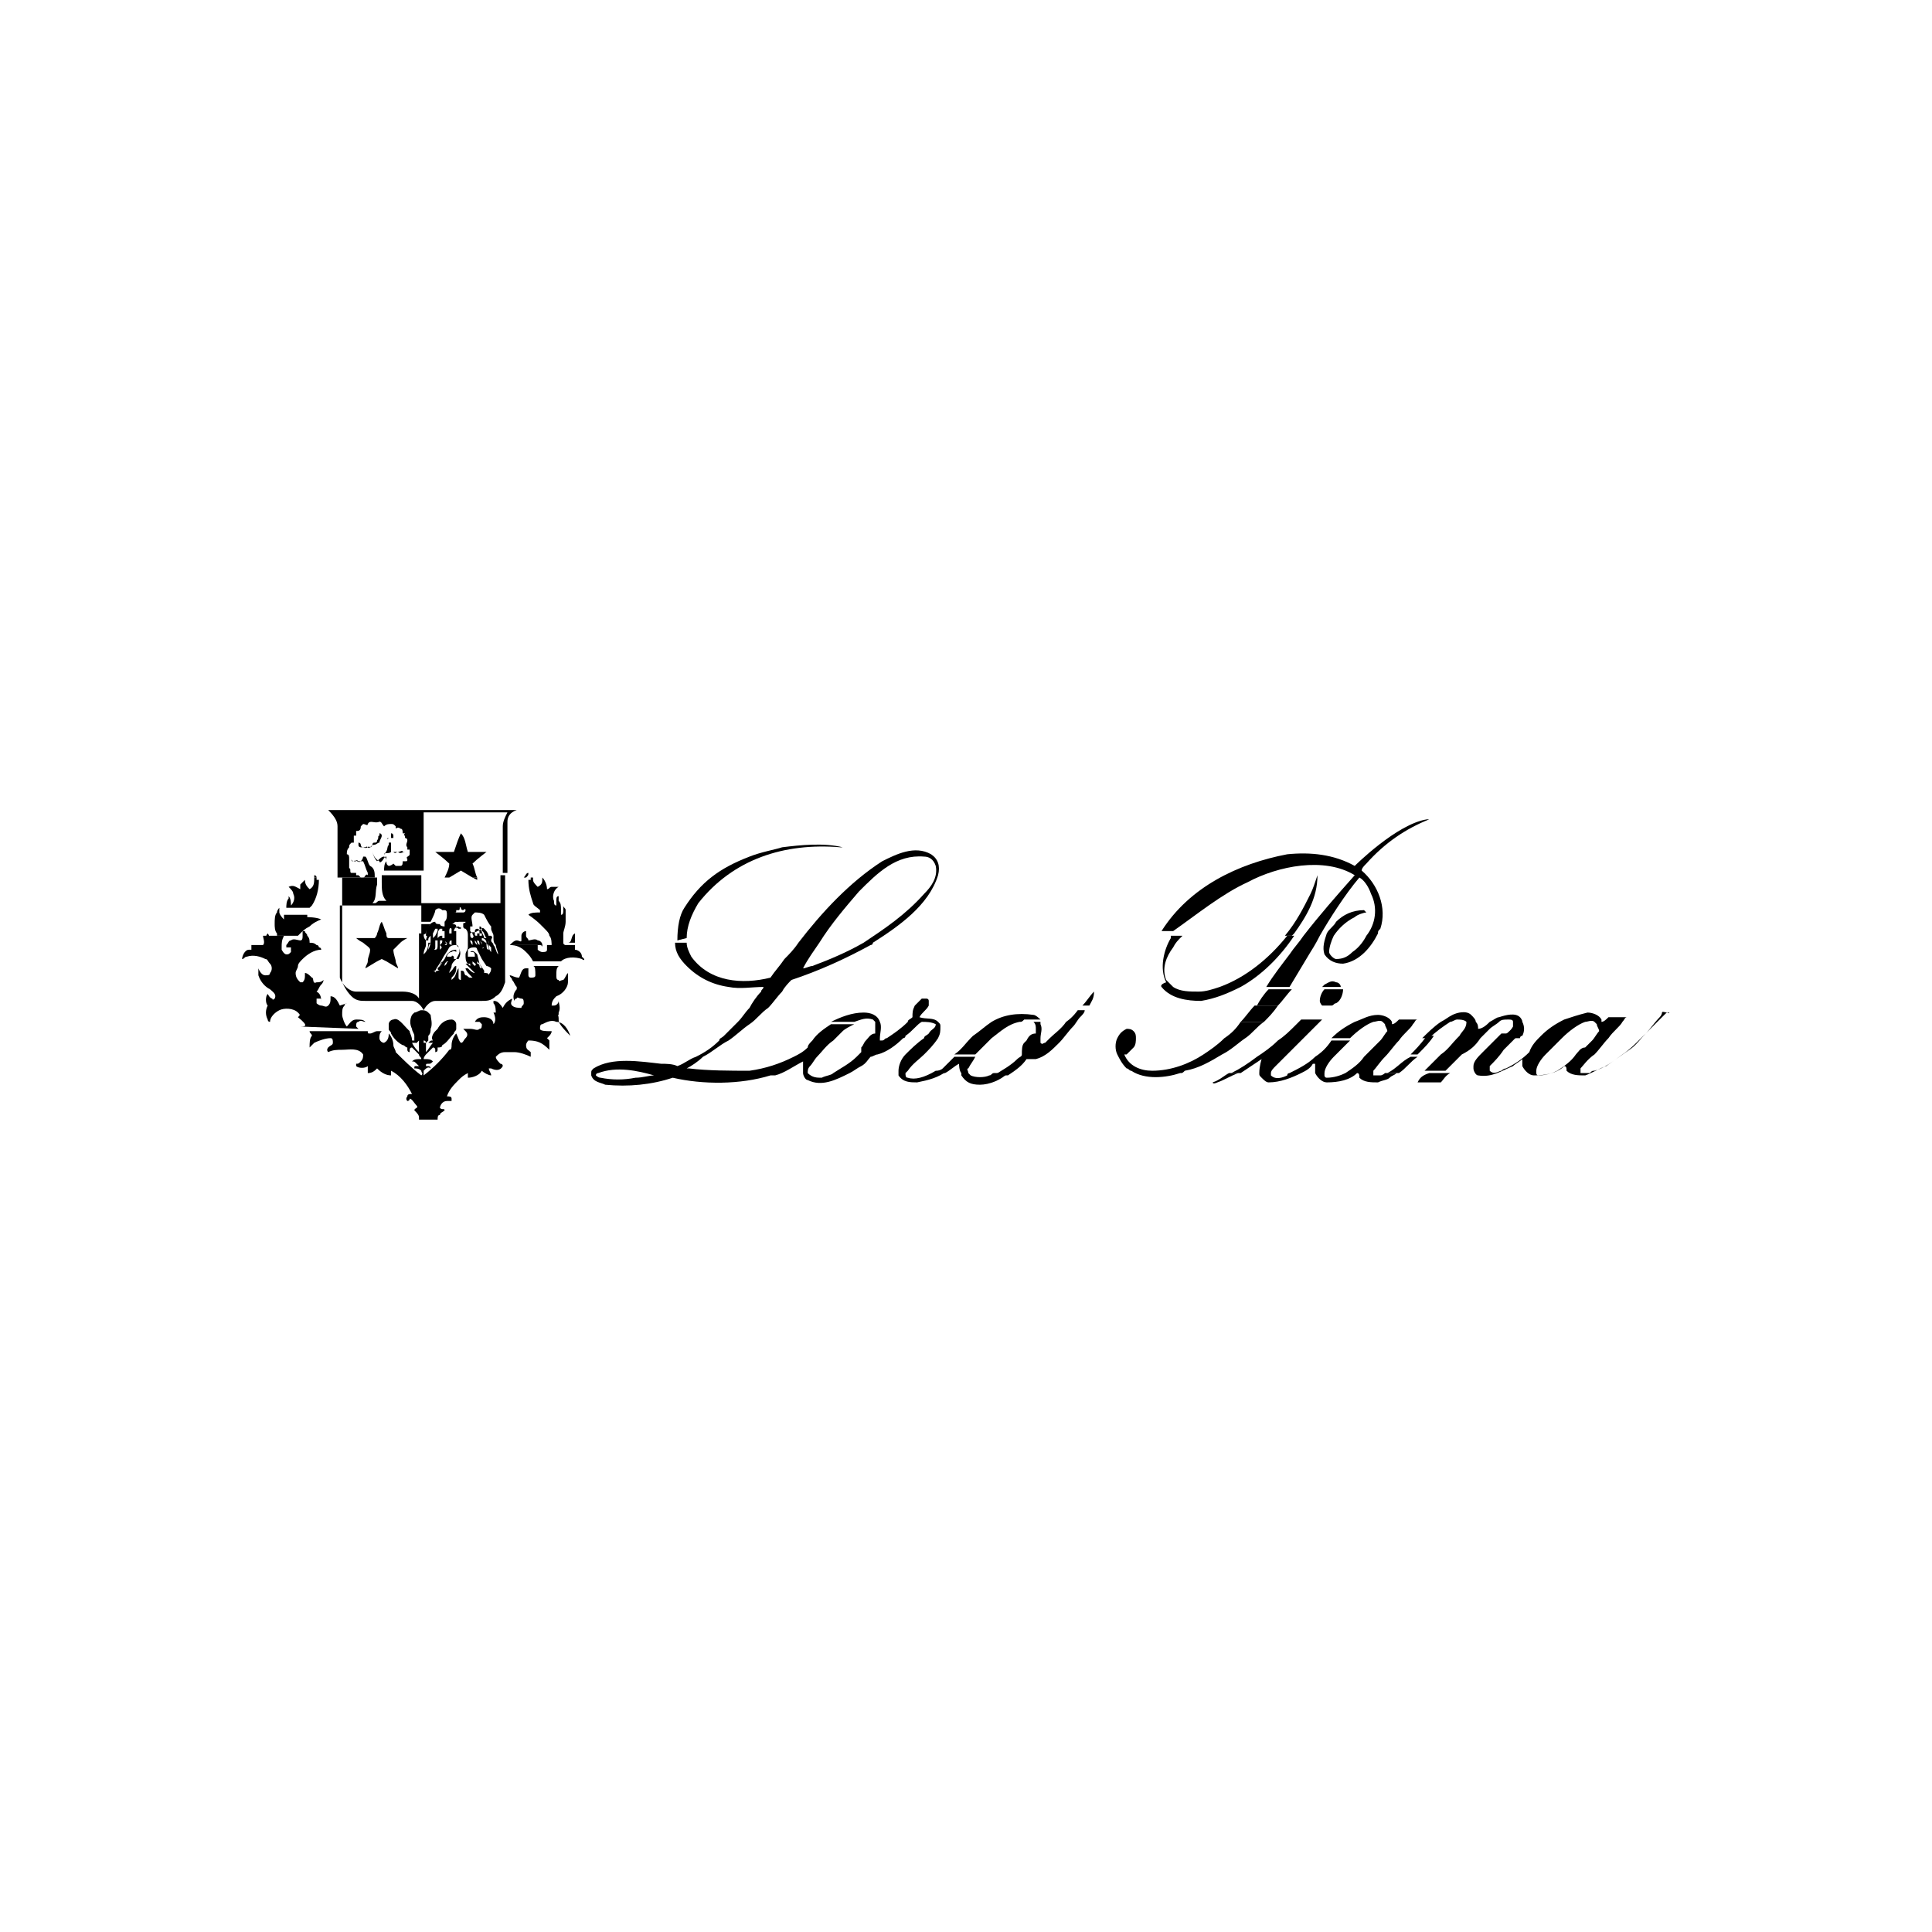 <?xml version="1.0" encoding="UTF-8"?> <!-- Generator: Adobe Illustrator 27.0.1, SVG Export Plug-In . SVG Version: 6.00 Build 0) --> <svg xmlns="http://www.w3.org/2000/svg" xmlns:xlink="http://www.w3.org/1999/xlink" version="1.1" id="Livello_1" x="0px" y="0px" viewBox="0 0 83 83" style="enable-background:new 0 0 83 83;" xml:space="preserve"> <style type="text/css"> .st0{clip-path:url(#SVGID_00000054227135746680735980000013971268042619337661_);} </style> <g> <g> <defs> <rect id="SVGID_1_" y="0" width="83" height="83"></rect> </defs> <clipPath id="SVGID_00000083789361998435780570000009929989771498897291_"> <use xlink:href="#SVGID_1_" style="overflow:visible;"></use> </clipPath> <g style="clip-path:url(#SVGID_00000083789361998435780570000009929989771498897291_);"> <path d="M39,46.3c-0.1,0-0.1-0.1-0.1-0.2c0,0,0,0,0.1-0.1c0.2-0.3,0.5-0.5,0.7-0.7l0,0c0.2-0.2,0.4-0.4,0.6-0.7 c0.1-0.2,0.1-0.3,0.1-0.5c0-0.1,0-0.1-0.1-0.2c-0.2-0.2-0.5-0.1-0.8-0.2c0.1-0.2,0.3-0.3,0.4-0.5h-0.3h0.3c0-0.1,0-0.1,0-0.2 c0-0.1-0.1-0.1-0.1-0.1c-0.1,0-0.1,0-0.2,0c-0.1,0.1-0.2,0.2-0.3,0.3c-0.1,0.2-0.1,0.3-0.1,0.5c-0.1,0.1-0.2,0.1-0.2,0.2 c-0.3,0.3-0.6,0.5-0.9,0.7c-0.1,0-0.1,0.1-0.2,0.1h-0.1v-0.1l0,0c0-0.2,0.1-0.5,0-0.7l0,0c-0.1-0.3-0.4-0.4-0.7-0.4 c-0.5,0-1,0.2-1.4,0.4h1c0.3-0.1,0.5-0.2,0.8-0.1l0.1,0.1c0,0,0,0.1,0,0.2c0,0.1,0,0.2,0,0.3c-0.2,0-0.3,0.2-0.4,0.3 c-0.1,0.1-0.1,0.2-0.2,0.3c0,0.1,0,0.2,0,0.2c-0.1,0.1-0.1,0.1-0.2,0.2c-0.3,0.3-0.7,0.5-1,0.7c-0.1,0.1-0.3,0.1-0.5,0.2 c-0.2,0-0.4,0-0.6-0.2l0,0c0-0.1,0-0.2,0.1-0.3s0.2-0.3,0.3-0.4c0.2-0.2,0.4-0.5,0.7-0.7c0.1-0.1,0.3-0.3,0.4-0.4 c0.1-0.1,0.3-0.2,0.5-0.3h-1c-0.3,0.2-0.6,0.4-0.8,0.7c-0.1,0.1-0.2,0.2-0.2,0.3c-0.2,0.2-0.4,0.3-0.6,0.4 c-0.6,0.3-1.2,0.5-1.9,0.6c-0.8,0-1.8,0-2.6-0.1h-0.1c0.2-0.1,0.5-0.3,0.7-0.5c0.4-0.2,0.7-0.5,1.1-0.7c0.3-0.2,0.6-0.5,0.9-0.7 s0.5-0.5,0.8-0.7h-0.5H33c0.2-0.2,0.4-0.5,0.6-0.7c0.1-0.2,0.3-0.4,0.4-0.5c1.2-0.4,2.3-0.9,3.4-1.5c0,0,0.1,0,0.1-0.1 c1.1-0.7,2.4-1.6,2.8-2.9c0.1-0.4,0-0.7-0.3-0.9c-0.7-0.4-1.5,0-2.1,0.3c-1.4,0.9-2.6,2.2-3.6,3.5h0.9c0.5-0.8,1.1-1.5,1.7-2.2 c0.8-0.8,1.6-1.6,2.8-1.5c0.2,0,0.4,0.1,0.5,0.4c0.1,0.5-0.2,0.9-0.5,1.2c-0.8,0.9-1.7,1.5-2.6,2.1c-0.7,0.4-1.4,0.7-2.2,1 c-0.1,0-0.3,0.1-0.4,0.1c0.2-0.4,0.5-0.8,0.7-1.1h-0.9c-0.2,0.3-0.4,0.5-0.6,0.7c-0.2,0.3-0.4,0.5-0.6,0.8 c-1.2,0.3-2.6,0.2-3.4-0.9c-0.1-0.2-0.2-0.4-0.2-0.6H29c0,0.4,0.2,0.7,0.5,1c0.5,0.5,1.1,0.8,1.8,0.9c0.5,0.1,1,0,1.5,0l0,0 c0,0.1-0.1,0.1-0.1,0.2c-0.2,0.2-0.4,0.5-0.5,0.7c-0.2,0.2-0.3,0.4-0.5,0.6c0,0,0,0-0.1,0.1c-0.2,0.2-0.5,0.5-0.5,0.5 c-0.1,0.1-0.2,0.1-0.2,0.2c-0.3,0.3-0.6,0.5-1,0.7l0,0c-0.3,0.1-0.5,0.3-0.8,0.4c-0.2-0.1-0.5-0.1-0.7-0.1 c-0.9-0.1-2.1-0.3-2.9,0.2c-0.1,0.1-0.1,0.1-0.1,0.2c0,0,0,0,0,0.1c0.1,0.3,0.4,0.3,0.6,0.4c1,0.1,2,0,2.9-0.3 c1.3,0.3,2.9,0.3,4.2-0.1c0.1,0,0.1,0,0.2,0c0.4-0.1,0.8-0.4,1.2-0.6l0,0c0,0.2,0,0.4,0,0.5s0.1,0.3,0.2,0.3 c0.6,0.3,1.2,0,1.8-0.3c0.2-0.1,0.3-0.2,0.5-0.3s0.3-0.3,0.4-0.4c0.1,0,0.2-0.1,0.3-0.1c0.4-0.1,0.8-0.4,1.1-0.7 c0,0,0.1,0,0.1-0.1c0.3-0.2,0.5-0.5,0.7-0.6c0.2,0,0.4,0,0.6,0.1c0,0.2-0.2,0.2-0.3,0.4c-0.1,0.1-0.2,0.1-0.2,0.2 c-0.3,0.2-0.6,0.5-0.8,0.7s-0.3,0.5-0.3,0.7c0,0.1,0,0.1,0,0.2c0.2,0.3,0.5,0.3,0.8,0.3c0.5-0.1,0.9-0.2,1.3-0.5h-0.5 C39.7,46.3,39.3,46.4,39,46.3z M27.3,46.3c-0.5,0.1-1,0.1-1.5,0c-0.1,0-0.2-0.1-0.2-0.1l0,0c0-0.1,0.1-0.1,0.1-0.1 c0.8-0.3,1.7-0.1,2.4,0.1l0,0C27.9,46.2,27.6,46.3,27.3,46.3z"></path> <path d="M52.3,46.5c0.3-0.1,0.6-0.3,0.9-0.4h-0.4c-0.2,0.1-0.4,0.3-0.7,0.4C52.1,46.6,52.3,46.5,52.3,46.5z"></path> <path d="M59.3,46.2c-0.1,0-0.2,0-0.3,0c0,0,0,0,0-0.1V46c0.1-0.1,0.3-0.4,0.5-0.6c0.2-0.2,0.4-0.5,0.6-0.7 c0.2-0.3,0.5-0.5,0.6-0.7c0.1-0.1,0.1-0.2,0.2-0.2c-0.3,0-0.5,0-0.8,0C60,43.9,59.9,44,59.8,44l0,0c0,0,0,0,0-0.1 c-0.1-0.2-0.4-0.3-0.6-0.3c-0.4,0-0.7,0.2-1,0.3c-0.4,0.2-0.7,0.4-1,0.7H58c0.3-0.3,0.7-0.6,1-0.7l0,0c0.1,0,0.3-0.1,0.4,0 c0,0,0,0,0.1,0.1c0,0.1,0.1,0.2,0.1,0.3c-0.1,0.1-0.2,0.3-0.3,0.4c-0.1,0.1-0.2,0.2-0.3,0.3s-0.3,0.3-0.4,0.4 c-0.2,0.3-0.5,0.5-0.8,0.7c-0.2,0.1-0.5,0.2-0.8,0.2c-0.1,0-0.1-0.1-0.1-0.1s0,0,0-0.1c0-0.2,0.2-0.5,0.4-0.7 c0.1-0.1,0.3-0.3,0.4-0.4c0.1-0.1,0.2-0.2,0.3-0.3h-0.8l0,0c-0.2,0.3-0.4,0.5-0.7,0.7c-0.3,0.3-0.7,0.5-1.1,0.7 c0,0-0.1,0-0.1,0.1c-0.2,0.1-0.5,0.2-0.7,0c0,0,0,0,0-0.1s0.1-0.2,0.2-0.3c0.1-0.1,0.3-0.3,0.4-0.4c0.2-0.2,0.5-0.5,0.7-0.7 c0.3-0.3,0.5-0.5,0.7-0.7c0.1-0.1,0.1-0.1,0.2-0.2c0,0-0.6,0-0.9,0c-0.1,0.1-0.1,0.1-0.2,0.2c-0.3,0.3-0.5,0.5-0.8,0.7h0.5h-0.5 c-0.3,0.3-0.6,0.5-0.9,0.7c-0.4,0.3-0.7,0.5-1.1,0.7h0.4c0.3-0.2,0.6-0.4,0.9-0.6c0,0-0.1,0.3-0.1,0.6c0,0.1,0,0.1,0.1,0.2 c0.1,0.1,0.2,0.2,0.3,0.2c0.5,0,1-0.2,1.4-0.4c0.2-0.1,0.4-0.2,0.5-0.4c0,0,0,0,0.1,0v0.1c0,0.1,0,0.2,0,0.2s0,0,0,0.1 c0.1,0.2,0.3,0.4,0.5,0.4c0.5,0,1-0.1,1.3-0.4c0.1,0,0.1,0.1,0.1,0.2c0.2,0.2,0.5,0.2,0.8,0.2c0.2-0.1,0.4-0.1,0.5-0.2 c0.1-0.1,0.2-0.1,0.3-0.2h-0.5C59.5,46.1,59.4,46.2,59.3,46.2z"></path> <path d="M60.9,46.5c0,0,0.7,0,1,0c0.1-0.1,0.2-0.3,0.4-0.4h-0.9C61.1,46.2,61,46.3,60.9,46.5z"></path> <path d="M59.6,46.1h0.5c0.3-0.2,0.5-0.5,0.8-0.7h-0.3C60.2,45.6,60,45.9,59.6,46.1z"></path> <path d="M40.5,45.9c-0.1,0.1-0.3,0.1-0.4,0.2h0.5c0.2-0.1,0.4-0.3,0.6-0.4c0,0,0,0.3,0.1,0.4v0.1c0.2,0.3,0.4,0.4,0.8,0.4 c0.4,0,0.9-0.2,1.2-0.5h-0.6c-0.1,0-0.1,0.1-0.2,0.1c-0.2,0.1-0.6,0.1-0.8,0c0,0,0,0-0.1-0.1c0-0.1-0.1-0.2,0-0.2 c0.1-0.2,0.2-0.3,0.3-0.5H41C40.9,45.5,40.7,45.7,40.5,45.9z"></path> <path d="M52.5,45.3c0.4-0.2,0.7-0.5,1-0.7s0.5-0.5,0.8-0.7h-1c-0.2,0.3-0.4,0.5-0.7,0.7c-0.3,0.3-0.6,0.5-0.9,0.7 c-0.6,0.4-1.4,0.7-2.2,0.7c-0.5,0-1-0.2-1.2-0.7c0,0,0,0,0.1,0c0.1-0.1,0.2-0.2,0.3-0.3s0.1-0.3,0.1-0.4c0-0.1,0-0.2-0.1-0.3 s-0.2-0.1-0.3-0.1c-0.2,0.1-0.3,0.2-0.4,0.4l0,0c-0.1,0.2-0.1,0.5,0,0.7s0.2,0.4,0.4,0.6c0.1,0,0.1,0.1,0.2,0.1 c0.6,0.4,1.5,0.3,2.1,0.1c0.1,0,0.1,0,0.2-0.1C51.5,45.9,52,45.6,52.5,45.3z"></path> <path d="M60.6,45.3L60.6,45.3h0.3c0,0,0,0,0.1-0.1c0.2-0.2,0.4-0.4,0.6-0.7h-0.3C61,44.9,60.8,45.1,60.6,45.3z"></path> <path d="M63.6,44.6c0.1-0.1,0.3-0.3,0.4-0.4c0.1-0.1,0.3-0.2,0.4-0.3s0.2-0.1,0.4-0.1c0.1,0,0.2,0,0.2,0.1h0.2H65l0,0 c0,0.1,0,0.1,0,0.2c-0.1,0.2-0.3,0.3-0.5,0.5h0.8c0,0,0-0.1,0.1-0.1c0.1-0.2,0.1-0.4,0-0.6c0-0.1-0.1-0.2-0.1-0.2 c-0.2-0.2-0.6-0.1-0.9,0c-0.1,0-0.2,0.1-0.4,0.2l0,0c-0.1,0.1-0.3,0.3-0.5,0.3c0-0.1,0-0.2-0.1-0.3c0-0.1-0.1-0.2-0.2-0.3 c-0.2-0.2-0.6-0.1-0.8,0s-0.3,0.2-0.5,0.3c-0.3,0.2-0.6,0.5-0.8,0.7h0.3c0.3-0.3,0.6-0.5,0.9-0.7c0.1,0,0.2-0.1,0.3-0.1 s0.3,0,0.4,0.1l0,0c0,0.3-0.2,0.4-0.3,0.6l-0.1,0.1c-0.2,0.2-0.4,0.5-0.7,0.7c-0.2,0.2-0.5,0.5-0.7,0.7h0.9 c0.2-0.2,0.5-0.5,0.7-0.7C63.2,45.1,63.4,44.9,63.6,44.6z"></path> <path d="M54.9,43.2h-1c-0.2,0.2-0.4,0.5-0.6,0.7h1C54.5,43.7,54.7,43.5,54.9,43.2L54.9,43.2z"></path> <path d="M44.4,43.6c-0.7-0.1-1.3,0-1.8,0.3h0.6h-0.6c-0.3,0.2-0.5,0.4-0.8,0.6l-0.1,0.1c-0.2,0.2-0.4,0.5-0.7,0.7h0.9l0.1-0.1 c0.2-0.2,0.4-0.4,0.6-0.6c0.4-0.3,0.7-0.6,1.2-0.7c0.1,0,0.1,0,0.2-0.1c0.1,0,0.3,0,0.4,0l0,0h0.3C44.7,43.8,44.5,43.6,44.4,43.6 z"></path> <path d="M71.7,43.5c-0.1,0-0.1,0-0.2,0.1s-0.2,0.2-0.3,0.3c-0.2,0.2-0.5,0.5-0.7,0.7c-0.3,0.3-0.5,0.5-0.8,0.7 c-0.4,0.3-0.8,0.6-1.2,0.7c-0.1,0-0.1,0-0.2,0.1c-0.1,0-0.3,0-0.4,0c0,0,0,0,0-0.1v-0.1c0.1-0.1,0.3-0.4,0.6-0.6 c0.2-0.2,0.4-0.5,0.6-0.7c0.2-0.3,0.5-0.5,0.6-0.7c0.1-0.1,0.1-0.2,0.2-0.2c-0.3,0-0.5,0-0.8,0c-0.1,0.1-0.2,0.2-0.3,0.2l0,0 c0,0,0,0,0-0.1c-0.1-0.2-0.4-0.3-0.6-0.3c-0.4,0.1-0.7,0.2-1,0.3c-0.4,0.2-0.7,0.4-1,0.7c-0.2,0.2-0.4,0.4-0.5,0.7l0,0 c-0.3,0.3-0.6,0.5-1,0.7c-0.1,0-0.2,0.1-0.2,0.1c-0.1,0-0.3,0.2-0.5,0c0-0.1,0-0.1,0-0.1s0,0,0-0.1c0.2-0.2,0.4-0.4,0.6-0.7 c0.2-0.2,0.4-0.4,0.6-0.6c0,0,0-0.1,0.1-0.1h-0.8c-0.2,0.2-0.5,0.5-0.7,0.7c0,0,0,0-0.1,0.1c-0.2,0.2-0.4,0.4-0.4,0.6v0.1 c0,0.1,0.1,0.3,0.2,0.3c0.6,0.1,1-0.2,1.5-0.4c0.1-0.1,0.3-0.2,0.4-0.3c0,0.1,0,0.1,0,0.2c0,0,0,0,0,0.1c0.1,0.2,0.3,0.4,0.5,0.4 c0.5,0,1-0.1,1.3-0.4c0.1,0,0.1,0.1,0.1,0.2c0.2,0.2,0.5,0.2,0.8,0.2c0.3-0.1,0.6-0.3,0.9-0.4c0.3-0.2,0.7-0.5,1-0.7 s0.5-0.5,0.7-0.7s0.4-0.5,0.6-0.7c0,0,0.1-0.1,0.1-0.2S71.8,43.6,71.7,43.5z M67.7,45.3c-0.2,0.3-0.5,0.5-0.8,0.7 c-0.2,0.1-0.5,0.2-0.8,0.2c-0.1,0-0.1-0.1-0.1-0.1s0,0,0-0.1c0-0.2,0.2-0.5,0.4-0.7c0.1-0.1,0.3-0.3,0.4-0.4 c0.1-0.1,0.2-0.2,0.3-0.3c0.3-0.3,0.7-0.6,1-0.7l0,0c0.1,0,0.3-0.1,0.4,0c0,0,0,0,0.1,0.1c0,0.1,0.1,0.2,0.1,0.3 c-0.1,0.1-0.2,0.3-0.3,0.4c-0.1,0.1-0.2,0.2-0.3,0.3C67.9,45,67.8,45.2,67.7,45.3z"></path> <path d="M45.8,43.9c-0.2,0.3-0.5,0.5-0.7,0.7c-0.1,0.1-0.1,0.1-0.2,0.2c-0.1,0-0.1,0.1-0.2,0c0-0.1,0-0.1,0-0.2 c0-0.2,0.1-0.4,0-0.6v-0.1h-0.3c0.1,0.1,0.1,0.2,0.1,0.3s0,0.2,0,0.2c-0.2,0-0.3,0.1-0.4,0.3L44,44.8c-0.1,0.1-0.1,0.3-0.1,0.5 c0,0.1-0.1,0.1-0.2,0.2c-0.3,0.3-0.7,0.5-1,0.7h0.6c0.3-0.2,0.6-0.4,0.8-0.7c0.1,0,0.2,0,0.4,0l0,0c0.4-0.1,0.7-0.4,1-0.7 c0.2-0.2,0.4-0.5,0.6-0.7c0.1-0.1,0.2-0.3,0.3-0.4c0.1-0.1,0.2-0.2,0.2-0.3h-0.3C46.3,43.4,46.1,43.7,45.8,43.9z"></path> <path d="M54.9,43.2c0.2-0.2,0.4-0.5,0.6-0.7h-1c-0.2,0.2-0.4,0.5-0.5,0.7H54.9z"></path> <path d="M47,42.6c-0.2,0.2-0.3,0.4-0.5,0.6h0.3C46.9,43,47,42.9,47,42.6C47,42.7,47,42.6,47,42.6z"></path> <path d="M57.4,43.1c0.2-0.1,0.3-0.4,0.3-0.6h-0.8c-0.1,0.1-0.2,0.3-0.2,0.5c0,0.1,0.1,0.2,0.1,0.2h0.1c0.1,0,0.2,0,0.3,0H57h0.2 C57.3,43.2,57.3,43.1,57.4,43.1z"></path> <path d="M49.9,42.4c0.4,0.5,1.1,0.6,1.7,0.6c0.6-0.1,1.1-0.3,1.7-0.6c0.9-0.5,1.7-1.3,2.3-2.2h-0.3c-0.8,1-1.8,1.8-2.9,2.2 c-0.3,0.1-0.6,0.2-0.9,0.2c-0.4,0-0.8,0-1.1-0.2h-0.2h0.2c-0.1-0.1-0.2-0.2-0.3-0.3c-0.2-0.5,0-1,0.3-1.4 c0.1-0.2,0.2-0.3,0.4-0.5h-0.5c0,0,0,0,0,0.1c-0.3,0.5-0.5,1.3-0.2,1.9C49.8,42.3,49.9,42.4,49.9,42.4z"></path> <path d="M57.6,42.4c0-0.1-0.1-0.2-0.2-0.2c-0.2-0.1-0.3,0-0.5,0.1l-0.1,0.1L57.6,42.4L57.6,42.4z"></path> <path d="M29.5,40.3c0-0.5,0.2-1,0.5-1.5c1.5-1.9,3.7-2.6,6.1-2.4c0,0,0,0,0.1,0l0,0c-0.8-0.2-1.8-0.1-2.6,0 c-0.3,0.1-0.9,0.2-1.4,0.4c-1.3,0.5-2.1,1.1-2.8,2.2c-0.2,0.3-0.3,0.8-0.3,1.4L29.5,40.3L29.5,40.3z"></path> <path d="M53.6,37.9c1.3-0.7,3.3-1.1,4.6-0.3c-0.8,0.9-1.5,1.7-2.2,2.6c-0.2,0.3-0.4,0.5-0.6,0.8c-0.3,0.4-0.7,0.9-1,1.4h1 c0.3-0.5,0.6-1,0.9-1.5c0,0,0.2-0.3,0.4-0.7c0.4-0.7,1.1-1.8,1.7-2.5c0.2,0.1,0.4,0.4,0.5,0.7c0.3,0.6,0.2,1.3-0.2,1.8 c-0.1,0.2-0.3,0.5-0.6,0.7c-0.2,0.2-0.4,0.3-0.7,0.3c-0.1,0-0.3-0.2-0.3-0.3c0-0.2,0.1-0.5,0.2-0.7c0.2-0.3,0.5-0.6,0.9-0.8 c0.1-0.1,0.4-0.2,0.5-0.2l-0.1-0.1c-0.5,0-0.9,0.2-1.2,0.5c-0.1,0.2-0.3,0.3-0.4,0.5c-0.1,0.3-0.2,0.6-0.1,0.9 c0.2,0.3,0.5,0.4,0.8,0.4c0.7-0.1,1.2-0.7,1.5-1.3c0-0.1,0-0.1,0.1-0.2c0.3-0.9-0.1-1.9-0.8-2.5c0-0.1,0.1-0.2,0.2-0.3 c0.8-0.9,1.7-1.5,2.7-1.9l0,0c0,0,0,0-0.1,0c-1.3,0.2-3.1,2-3.1,2c-0.9-0.5-1.9-0.6-2.9-0.5c-2.1,0.4-4.2,1.4-5.4,3.3h0.5 C51.4,39.3,52.5,38.4,53.6,37.9z"></path> <path d="M56.6,37.6c-0.1,0.3-0.2,0.6-0.3,0.8c-0.3,0.6-0.6,1.2-1.1,1.8h0.3l0.1-0.1C56.1,39.4,56.6,38.6,56.6,37.6L56.6,37.6 L56.6,37.6z"></path> <path d="M18.2,44.7c0,0,0.1,0,0.1,0.1l0,0c0,0,0,0,0.1-0.1c0-0.1,0-0.1,0-0.2c0.1-0.1,0.1-0.2,0.1-0.3c0.1-0.2,0-0.5,0-0.6 c0,0,0,0-0.1-0.1s-0.2-0.1-0.3-0.1s-0.2,0.1-0.3,0.1h0.3h-0.3c0,0,0,0-0.1,0.1c-0.1,0.2-0.1,0.4,0,0.6c0,0.1,0.1,0.2,0.1,0.3 s0,0.1,0,0.2c0,0,0,0.1,0.1,0.1l0,0l0.1-0.1c0,0.1,0,0.2,0,0.3h0.2C18.2,44.9,18.2,44.8,18.2,44.7z"></path> <path d="M12.9,44.1L12.9,44.1l2.5,0.1c0,0,0,0-0.1-0.1c0-0.1,0-0.2,0.1-0.2c0.1-0.1,0.2,0,0.3,0l0,0c-0.1-0.1-0.2-0.1-0.4-0.1 S15,44,14.9,44.1c-0.1-0.1-0.2-0.4-0.2-0.5c0-0.2,0-0.3,0.1-0.4c0,0,0-0.1,0.1-0.1l-0.3,0.1c-0.1-0.2-0.2-0.4-0.4-0.4v0.1 c0,0.1,0,0.2-0.1,0.3s-0.2,0-0.3,0s-0.2-0.1-0.2-0.1c0-0.1,0-0.1,0-0.2h0.1c0.1,0,0.1,0,0.1,0.1v0.1l0,0c0-0.2,0-0.4-0.2-0.5 c0.1-0.1,0.1-0.2,0.2-0.3c0.1-0.1,0.1-0.2,0.1-0.2c-0.1,0.1-0.2,0.1-0.3,0.1c-0.2,0.1-0.1-0.2-0.2-0.2c-0.1-0.1-0.2-0.2-0.3-0.2 v0.1c0,0.1,0,0.2-0.1,0.3h-0.1c-0.1-0.1-0.2-0.2-0.2-0.4c0-0.1,0.1-0.2,0.1-0.3s0.1-0.2,0.2-0.3c0.2-0.2,0.5-0.4,0.8-0.4 c0,0,0-0.1-0.1-0.1c0,0,0-0.1-0.1-0.1c-0.1-0.1-0.2-0.1-0.3-0.1c0-0.1,0-0.2-0.1-0.3c0-0.1-0.1-0.1-0.1-0.2H13v0.1v0.1 c0,0.1,0,0.2-0.1,0.2s-0.3-0.1-0.4,0c-0.1,0-0.1,0.1-0.2,0.2v0.1h0.1h0.1c0,0.1,0,0.1,0,0.2C12.4,41,12.4,41,12.3,41 c-0.1,0-0.2-0.2-0.2-0.2v-0.1c0-0.2,0-0.3,0.1-0.5h-0.9c0,0.1,0.1,0.3,0,0.4l0,0c-0.1,0-0.1,0-0.2,0h-0.3c0,0.1,0,0.2,0,0.2h-0.1 c-0.2,0-0.3,0.3-0.3,0.4c0.1,0,0.1-0.1,0.2-0.1c0.3-0.1,0.6,0,0.8,0.1c0.1,0,0.1,0.1,0.2,0.2c0.1,0.1,0.1,0.3,0,0.4 c0,0.1-0.1,0.1-0.2,0.1c-0.2,0-0.3-0.3-0.3-0.3c0,0.1,0,0.2,0,0.2s0,0,0,0.1c0.1,0.3,0.3,0.5,0.5,0.6c0.1,0.1,0.3,0.2,0.2,0.4 c0,0-0.1,0.1-0.1,0c-0.1,0-0.2-0.2-0.2-0.2c-0.1,0.1-0.1,0.4,0,0.5l0,0c-0.1,0.2-0.1,0.4,0,0.6c0,0,0,0.1,0.1,0.1 c0-0.2,0.2-0.4,0.4-0.5s0.6-0.1,0.8,0.1c0.1,0.1,0.1,0.1,0,0.2C13.3,44.1,13.1,44.1,12.9,44.1z"></path> <path d="M21.2,44c0-0.2-0.2-0.3-0.4-0.3c-0.1,0-0.3,0-0.4,0.2c0.1,0,0.2,0,0.2,0l0.1,0.1c0,0.1,0,0.2-0.1,0.2l0,0 c-0.1,0.1-0.2,0-0.4,0c0,0,0,0-0.1,0s-0.2,0-0.2,0l0,0l0.1,0.1c0.1,0.1,0.1,0.2,0,0.3s-0.1,0.2-0.2,0.2c-0.1-0.1-0.1-0.2-0.2-0.4 c-0.1,0.1-0.2,0.3-0.2,0.5c0,0.1,0,0.2-0.1,0.2c-0.3,0.4-0.7,0.8-1.1,1.1c0-0.1,0-0.1,0-0.2c0.1-0.1,0.2-0.2,0.3-0.1 c0-0.1-0.1-0.1-0.1-0.1h-0.1c0-0.1,0-0.1,0.1-0.1s0.1,0,0.2-0.1c-0.1-0.1-0.2-0.1-0.3-0.1h-0.1c0-0.1,0.1-0.2,0.1-0.2 c0.1-0.1,0.2-0.2,0.3-0.3c0,0,0.1,0,0.1,0.1v0.1c0,0,0.1,0,0.1-0.1V45c0.1,0,0.2,0,0.2-0.1c0.2-0.1,0.3-0.3,0.5-0.5 c0-0.1,0.1-0.1,0.1-0.2c0-0.1,0-0.1,0-0.2c0-0.1-0.1-0.2-0.2-0.2c-0.3,0-0.5,0.2-0.6,0.4l-0.1,0.1c-0.1,0.1-0.2,0.3-0.1,0.4 c-0.1,0-0.1,0-0.2,0.1l0,0c0,0,0.1,0,0.2,0l0,0c-0.1,0.1-0.2,0.3-0.3,0.4c0-0.1,0-0.2,0-0.4H18c0,0.1,0,0.2,0,0.4 c-0.1-0.1-0.2-0.2-0.3-0.4l0,0c0,0,0.1,0,0.2,0l0,0c0-0.1-0.1-0.1-0.2-0.1c0-0.2-0.1-0.3-0.1-0.4l-0.1-0.1 c-0.2-0.2-0.4-0.5-0.6-0.4c-0.1,0-0.2,0.1-0.2,0.2c0,0.1,0,0.2,0,0.2c0,0.1,0.1,0.1,0.1,0.2c0.1,0.2,0.3,0.4,0.5,0.5 c0.1,0,0.1,0.1,0.2,0.1v0.1c0,0,0,0.1,0.1,0.1v-0.1c0,0,0-0.1,0.1-0.1c0.1,0.1,0.2,0.2,0.3,0.3c0,0.1,0.1,0.1,0.1,0.2H18 c-0.1,0-0.2,0-0.3,0.1c0.1,0,0.1,0,0.2,0.1l0.1,0.1h-0.1c-0.1,0-0.1,0-0.1,0.1c0.1,0,0.2,0,0.3,0.1c0,0.1,0.1,0.1,0,0.2 c-0.4-0.3-0.8-0.7-1.1-1c0-0.1-0.1-0.2-0.1-0.3c0-0.2-0.1-0.4-0.2-0.5l0,0c0,0.1,0,0.3-0.2,0.4c-0.1,0-0.2-0.1-0.2-0.2 c0-0.1,0-0.2,0.1-0.3l0,0c-0.1,0-0.1,0-0.2,0s-0.2,0.1-0.3,0.1s-0.1,0-0.1-0.1h-2.5c0,0.1,0.1,0.1,0.1,0.2 c-0.1,0.1-0.1,0.3-0.1,0.5l0.2-0.2c0.2-0.1,0.5-0.2,0.7-0.2c0.1,0,0.1,0.1,0.1,0.2c0,0.1-0.1,0.1-0.2,0.2l0,0c0,0-0.1,0.1,0,0.2 c0.2-0.1,0.4-0.1,0.6-0.1c0.3,0,0.7-0.1,0.9,0.2c0,0.1,0,0.2-0.1,0.3s-0.1,0.1-0.2,0.1c0,0,0,0,0,0.1c0.1,0.1,0.4,0.1,0.5,0 c0,0.1,0,0.2,0,0.3c0.2,0,0.3-0.1,0.4-0.2c0.2,0.2,0.4,0.3,0.6,0.3c0-0.1,0-0.1,0-0.2l0,0c0.4,0.2,0.7,0.6,0.9,1 c-0.1,0-0.2,0-0.2,0.1c0,0-0.1,0.1,0,0.2c0,0,0.1,0,0.1-0.1c0.1,0,0.2,0.2,0.3,0.3c0.1,0.1-0.1,0.1-0.1,0.2 c0.1,0.1,0.2,0.2,0.2,0.3v0.1h0.8c0-0.1,0-0.2,0.1-0.2c0-0.1,0.1-0.1,0.2-0.2c0-0.1-0.1,0-0.2-0.1c0-0.1,0.1-0.3,0.3-0.3 c0.1,0,0.1,0,0.2,0v-0.1c0-0.1-0.1-0.1-0.2-0.1c0.1-0.3,0.3-0.5,0.5-0.7c0.1-0.1,0.2-0.2,0.4-0.3c0,0.1,0,0.1,0,0.2 c0.2,0,0.5-0.1,0.6-0.3c0.1,0.1,0.3,0.2,0.4,0.2c0-0.1-0.1-0.2-0.1-0.3c0,0,0,0,0.1,0c0.2,0.1,0.4,0.1,0.5-0.1 c0-0.1-0.1-0.1-0.1-0.1c-0.1-0.1-0.2-0.2-0.2-0.3c0.1-0.1,0.2-0.2,0.4-0.2c0.1,0,0.2,0,0.3,0h0.1c0.2,0,0.5,0.1,0.7,0.2 c0-0.1,0-0.1,0-0.2c-0.1-0.1-0.2-0.1-0.2-0.3c0-0.1,0.1-0.2,0.1-0.2c0.4,0,0.6,0.1,0.9,0.4c0-0.1,0-0.3,0-0.4l-0.1-0.1l0.1-0.1 c0,0,0.1-0.1,0.1-0.2h-0.1c-0.1,0-0.4,0-0.4-0.1s0-0.2,0.1-0.2c0.2-0.1,0.4-0.2,0.6-0.1c0.3,0,0.5,0.3,0.6,0.6l0,0 C24,44,24,43.9,24,43.8c0-0.1,0-0.2-0.1-0.3h-2.7C21.3,43.7,21.3,43.9,21.2,44z"></path> <path d="M21.7,41.7v-0.4v-0.7h-0.4c0,0.1,0.1,0.3,0.1,0.4c-0.1-0.1-0.1-0.3-0.2-0.4c0-0.1-0.1-0.1-0.1-0.2c0-0.1,0.1-0.1,0-0.2 l0,0H21c0,0,0,0-0.1,0.1c0,0,0,0-0.1,0l0,0c0-0.1-0.1-0.2-0.1-0.3l0,0c0.1,0,0.1,0.2,0.2,0.3l0,0H21c0-0.2-0.1-0.3-0.2-0.4 c-0.1-0.1-0.2,0.1-0.3,0.1c-0.1,0.1-0.2,0-0.3,0.1c0,0,0-0.1,0-0.2c0,0,0,0,0-0.1h-0.4v0.1c0,0,0,0-0.1,0l0,0c0,0-0.1-0.1-0.1,0 l0,0c0,0,0,0,0-0.1l0,0c0-0.1-0.1-0.1-0.2-0.1c0.1,0,0.1-0.1,0.2-0.1s0.1,0,0.2,0s0.1,0,0.2,0c0,0.1-0.1,0-0.1,0.1v0.1h0.4 c0-0.2-0.1-0.4,0-0.5l0,0l0.1-0.1c0.1,0,0.3,0,0.4,0.1l0,0c0.1,0.2,0.2,0.4,0.3,0.5v0.1c0,0.1,0.1,0.2,0.1,0.3v0.1 c0,0.1,0,0.2,0.1,0.3l0,0h0.4v-0.5v-0.5v-0.5v-1.5h-0.2v1.2h-3.4v-1.2h-1.7c0,0.1,0,0.2,0,0.3c0,0.3,0,0.6,0.2,0.8 c-0.1,0-0.2,0-0.3,0c-0.1,0-0.1,0.1-0.2,0.1H16c0.2-0.2,0.1-0.5,0.2-0.8c0-0.1,0-0.2,0-0.3h-1.5v1.5v0.5v0.5v0.5v0.7v0.4 c0,0.1,0,0.2,0,0.4c0.1,0.2,0.2,0.4,0.4,0.6s0.4,0.2,0.6,0.2h2c0.2,0,0.4,0.2,0.5,0.4c0.1-0.2,0.3-0.4,0.5-0.4h2 c0.2,0,0.4,0,0.6-0.2c0.2-0.1,0.3-0.3,0.4-0.6H21h0.7C21.7,41.9,21.7,41.8,21.7,41.7z M19.6,39.1L19.6,39.1L19.6,39.1L19.6,39.1 L19.6,39.1c0.1,0,0.1,0,0.1,0c0.1,0,0-0.2,0.1-0.1c0,0,0,0.1,0.1,0.1l0,0c0,0,0.1-0.1,0.1,0l0,0h0.1H20c0,0,0,0.1-0.1,0.1 s-0.2,0-0.4,0C19.6,39.2,19.6,39.2,19.6,39.1z M20.9,40.5C20.9,40.5,20.9,40.6,20.9,40.5c0.1,0.2,0.1,0.2,0.1,0.3l0,0 C20.9,40.8,20.9,40.7,20.9,40.5c-0.1,0-0.1-0.1-0.2-0.1v-0.1C20.8,40.3,20.9,40.4,20.9,40.5z M20.8,40.7 C20.7,40.8,20.7,40.7,20.8,40.7c-0.1-0.1-0.1-0.1-0.1-0.1c0-0.1-0.1-0.2-0.1-0.2l0.1,0.1v0.1C20.7,40.6,20.8,40.7,20.8,40.7z M20.2,40C20.3,40,20.3,40,20.2,40c0.1,0.1,0.1,0.1,0.1,0.1h0.1V40c0,0,0-0.1,0.1-0.1s0.1,0.1,0.1,0.2h0.1c0-0.1,0-0.1-0.1-0.2 c0,0,0,0,0-0.1c0.1,0,0.1,0.1,0.1,0.2c0,0,0,0,0,0.1v0.1c0,0,0,0-0.1,0v-0.1h-0.1l0,0v0.1c-0.1,0-0.1,0-0.1-0.1h-0.1 c0,0.1,0.1,0.1,0,0.2c-0.1,0-0.1-0.1-0.1-0.2C20.2,40.1,20.2,40.1,20.2,40L20.2,40z M20.5,40.4L20.5,40.4c0.1,0,0.1,0.1,0.1,0.2 l0,0l0,0l0,0C20.5,40.5,20.5,40.5,20.5,40.4z M20.4,40.4L20.4,40.4c0.1,0.1,0.1,0.2,0.1,0.2l0,0l0,0l0,0 C20.4,40.5,20.4,40.5,20.4,40.4z M20.3,40.6L20.3,40.6L20.3,40.6C20.2,40.6,20.2,40.6,20.3,40.6c-0.1-0.1-0.1-0.2-0.1-0.2 c0.1,0,0.1,0.1,0.1,0.1C20.3,40.5,20.3,40.6,20.3,40.6z M18.2,41c0-0.2,0.1-0.3,0.1-0.4c0-0.1,0-0.1,0-0.2 c-0.1-0.1-0.1-0.2-0.1-0.3H18v0.5v0.7V42v0.9c-0.1-0.2-0.4-0.3-0.7-0.3h-2c-0.3,0-0.6-0.3-0.7-0.6l0,0v-0.2v-0.5v-0.7v-0.5v-0.5 v-0.5v-0.2h3.5v0.2v0.5h0.4c0.1-0.2,0.2-0.4,0.2-0.5l0,0c0.1-0.1,0.2-0.1,0.3,0c0,0,0,0,0.1,0s0.1,0.1,0.1,0.2 c0,0.1,0,0.2-0.1,0.3c0,0,0,0.1,0,0.2c0,0-0.2,0-0.2-0.1c-0.1,0-0.2,0-0.2-0.1c-0.2,0-0.3,0.2-0.4,0.4v0.1v0.1c0.1,0,0,0.1,0,0.2 h0.1c0-0.1,0-0.1,0.1-0.2l0,0v0.1c0,0,0,0,0,0.1s0,0.2-0.1,0.4l0,0c0-0.1,0-0.2,0.1-0.3h-0.1C18.4,40.8,18.3,40.9,18.2,41 C18.2,41.1,18.3,41,18.2,41z M19.2,40.5L19.2,40.5l0.1,0.1c0-0.1,0-0.2,0.1-0.2c0,0.1,0,0.1,0,0.2l0,0l0,0L19.2,40.5L19.2,40.5 c0,0.1,0,0.1-0.1,0.1l0,0C19.1,40.6,19.1,40.6,19.2,40.5C19.1,40.5,19.1,40.4,19.2,40.5C19.3,40.4,19.2,40.4,19.2,40.5z M18.7,40.7L18.7,40.7v-0.3h0.1c0,0.1,0,0.1,0,0.2c0,0.1,0,0.2-0.1,0.2l0,0C18.6,40.8,18.7,40.8,18.7,40.7z M18.6,40.3L18.6,40.3 c0-0.1,0-0.1,0-0.2l0.1-0.2h0.1V40l-0.1,0.2L18.6,40.3L18.6,40.3z M18.8,40.3L18.8,40.3c0-0.2,0-0.3,0.1-0.4H19 c0,0.1,0,0.2,0,0.3C18.9,40.2,18.9,40.2,18.8,40.3C18.9,40.3,18.8,40.3,18.8,40.3z M18.9,40.6c0-0.1,0-0.1,0-0.2l0,0 c0,0,0,0,0.1,0C19,40.5,19,40.5,18.9,40.6c0.1,0.1,0.1,0.1,0,0.2l0,0C18.9,40.7,18.9,40.7,18.9,40.6z M19,40.3L19,40.3L19,40.3 L19,40.3v-0.2V40h0.1c0,0.1,0,0.1,0,0.2v0.1C19.1,40.3,19.1,40.3,19,40.3z M20.4,41.8c-0.1,0-0.2-0.1-0.3-0.2c0,0,0,0-0.1,0 c0,0.1,0.2,0.3,0.3,0.4l0,0c0,0,0,0-0.1,0H20h0.2c-0.1,0-0.1-0.1-0.2-0.1c-0.1-0.1,0-0.2-0.2-0.2l0,0c0,0.1,0,0.2,0,0.3v0.1 c0,0-0.1,0-0.1-0.1l0,0c0-0.1,0-0.2,0-0.4l0,0c-0.1,0.1-0.1,0.3-0.2,0.4l-0.1,0.1V42h-0.7h0.7c0.1-0.1,0.2-0.2,0.2-0.4v-0.1 c-0.1,0-0.1,0.1-0.2,0.2l-0.1,0.1c0-0.1,0.1-0.2,0.1-0.3s0.1-0.2,0.2-0.3h-0.1c0,0,0,0,0,0.1c0,0,0,0,0-0.1c0,0,0,0,0-0.1 c0,0-0.1-0.1-0.1,0h-0.1h-0.1c0-0.1,0.1-0.2,0.2-0.2c0,0,0.1-0.1,0.2,0l0,0v-0.1c-0.2,0-0.3,0.1-0.4,0.2l-0.1,0.2l-0.3,0.4 c0,0.1,0.1,0.1,0.1,0.1c-0.1,0-0.2,0-0.2,0.1c0,0,0-0.1-0.1-0.1h0.1c0.1-0.2,0.2-0.3,0.3-0.5c0.1-0.2,0.2-0.3,0.3-0.5 c0.1-0.1,0.2-0.1,0.3-0.1c0,0,0.1,0,0.1,0.1c0.1,0.2,0,0.3-0.1,0.5h0.1c0.1-0.2,0.1-0.3,0-0.5c-0.1-0.1-0.1-0.1-0.1-0.2 c0-0.1,0-0.3,0-0.5h-0.1l0,0c0,0,0,0.1-0.1,0.1h-0.1V40l0,0c0,0,0-0.2,0.1-0.1c0,0,0,0.1,0,0.2h0.1V40c0-0.1,0.1-0.2,0.2-0.2 c0,0,0.1,0.1,0.1,0c0,0,0,0,0.1,0c0,0,0,0.1,0.1,0.1l0,0c0.1,0.1,0.1,0.2,0.1,0.3s0,0.2,0,0.4v0.1c0,0.1-0.1,0.2-0.1,0.3 c0,0.2,0,0.3,0.1,0.4h0.1v-0.1c0,0,0,0,0,0.1l0,0v0.1c0,0,0,0-0.1-0.1l0,0H20l0,0L20.4,41.8L20.4,41.8L20.4,41.8z M19,41.3 c0,0.1-0.1,0.2-0.2,0.3l0,0C18.9,41.5,18.9,41.4,19,41.3L19,41.3L19,41.3z M19.2,41.3L19.2,41.3L19.2,41.3 C19.3,41.3,19.2,41.4,19.2,41.3c0,0.1,0,0.1-0.1,0.2l0,0C19.1,41.4,19.1,41.4,19.2,41.3z M19.3,41.3 C19.3,41.3,19.4,41.3,19.3,41.3C19.4,41.3,19.4,41.3,19.3,41.3C19.4,41.4,19.4,41.4,19.3,41.3C19.3,41.4,19.3,41.4,19.3,41.3 C19.3,41.4,19.3,41.4,19.3,41.3z M20.4,41.5l-0.1-0.1v-0.1l0,0l0,0C20.4,41.4,20.5,41.4,20.4,41.5z M20.7,41.6 c-0.1,0-0.1-0.1-0.1-0.1s0-0.1-0.1-0.1v-0.1c0,0,0,0,0.1,0.1C20.6,41.4,20.6,41.4,20.7,41.6L20.7,41.6z M21,41.9 c0-0.1-0.1-0.1-0.2-0.1v-0.1l-0.2-0.3L20.5,41c-0.1-0.1-0.2-0.2-0.3-0.1l0,0h0.1c0.1,0,0.1,0.1,0.1,0.2h-0.1c-0.1,0-0.1,0-0.2,0 c0-0.1,0-0.2,0-0.3c0.1-0.1,0.2-0.1,0.3-0.1c0.1,0,0.1,0.1,0.1,0.1l0.2,0.4l0.2,0.3c0,0,0.1,0,0.2,0.1C21.1,41.8,21,41.8,21,41.9 z M21.1,40.9C21,40.8,21,40.7,21,40.6s0-0.2-0.1-0.2l0,0c0,0,0.1,0,0.1,0.1s0,0.1,0.1,0.2C21.1,40.7,21.1,40.8,21.1,40.9 L21.1,40.9z"></path> <path d="M23,41.9c0,0.1-0.1,0.1-0.2,0.1s-0.1-0.1-0.1-0.1c0-0.1,0-0.2,0-0.3h-0.1c-0.2,0-0.2,0.2-0.3,0.4c-0.2,0-0.3-0.1-0.4-0.1 c0,0.1,0.1,0.1,0.1,0.2c0.1,0.1,0.1,0.2,0.2,0.3v0.1c-0.1,0.1-0.2,0.3-0.1,0.5c0,0,0-0.1,0.1-0.1c0-0.1,0.1,0,0.2,0 s0.1,0.1,0.1,0.2c0,0.1-0.1,0.1-0.1,0.2c-0.1,0-0.3,0-0.4-0.1s0-0.2,0-0.3c-0.2,0.1-0.3,0.2-0.4,0.4C21.4,43,21.3,43,21.2,43v0.1 c0.1,0.1,0.1,0.3,0.1,0.5H24v-0.1c0.1-0.2,0-0.4,0-0.5c0,0.1-0.1,0.2-0.2,0.2h-0.1c0-0.2,0.1-0.3,0.2-0.4 c0.3-0.1,0.5-0.4,0.5-0.6c0,0,0,0,0-0.1s0-0.2,0-0.3c-0.1,0.1-0.1,0.2-0.2,0.3c-0.1,0-0.2,0.1-0.2,0c-0.1,0-0.1-0.1-0.1-0.2 c0-0.2,0-0.3,0.1-0.4c0,0,0,0,0.1,0h-1.2C23,41.5,23,41.7,23,41.9z"></path> <path d="M24.7,40.8c0-0.1,0-0.1,0-0.2h-1.2c0,0.1,0,0.1,0,0.2c0,0.1-0.1,0.1-0.2,0.1s-0.2-0.1-0.2-0.1c0-0.1,0-0.1,0-0.2h-1.2 l0,0c0.3,0,0.5,0.1,0.7,0.3c0.1,0.1,0.2,0.2,0.3,0.4h1.2c0.2-0.2,0.6-0.2,0.9-0.1c0,0,0.1,0.1,0.1,0L25,41.1 C25,40.9,24.8,40.8,24.7,40.8z"></path> <path d="M21.9,40.6h1.2h0.1c0,0,0.1,0,0.1,0.1c0,0,0,0,0-0.1s-0.1-0.2-0.2-0.2c-0.1-0.1-0.3,0-0.4,0c0-0.1-0.1-0.1-0.1-0.2 c0-0.1,0-0.1,0-0.2l0,0c-0.1,0-0.2,0.1-0.2,0.2c0,0.1,0,0.2,0,0.2c0,0.1-0.1,0-0.2,0C22.1,40.4,22,40.5,21.9,40.6z"></path> <path d="M24.2,40.5c0-0.1,0-0.1,0-0.2c0,0,0-0.1,0-0.2c0-0.1,0.1-0.3,0.1-0.5s0-0.4,0-0.5s-0.1-0.1-0.1-0.2v0.2 c0,0.1,0,0.2-0.1,0.2l0,0c0-0.1,0-0.1,0-0.2c0-0.2,0-0.3-0.1-0.4c0,0,0-0.1,0-0.2c-0.1,0-0.1,0.1-0.1,0.2c0,0.1,0,0.2,0,0.2 c-0.1,0-0.1-0.1-0.1-0.2c-0.1-0.2,0-0.5,0.2-0.6c-0.1,0-0.2,0-0.3,0c-0.1,0-0.1,0.1-0.2,0.1c0-0.2-0.1-0.4-0.2-0.5 c0,0.2,0,0.3-0.2,0.4c-0.1-0.1-0.2-0.2-0.2-0.3v-0.1h-0.1l0,0v0.1c0,0,0,0-0.1,0c0,0.4,0.1,0.7,0.2,1c0,0.1,0.2,0.2,0.3,0.3v0.1 c-0.2,0-0.4,0-0.5,0.1c0,0,0.3,0.2,0.5,0.4c0.1,0.1,0.1,0.1,0.2,0.2c0.1,0.1,0.2,0.2,0.2,0.3c0.1,0.1,0.1,0.3,0.1,0.5h0.8 C24.3,40.6,24.2,40.6,24.2,40.5z"></path> <path d="M24.7,40.1L24.7,40.1C24.6,40.1,24.6,40.1,24.7,40.1c-0.2,0.1-0.1,0.4-0.3,0.4c0,0,0,0-0.1,0h0.4 C24.7,40.4,24.7,40.3,24.7,40.1z"></path> <path d="M16.6,40.1c-0.1-0.2-0.1-0.3-0.2-0.5c0,0,0,0,0-0.1c0,0,0,0,0,0.1c-0.1,0.1-0.1,0.3-0.2,0.5c0,0.1-0.1,0.2-0.1,0.2h-0.8 c0,0,0.1,0.1,0.3,0.2c0.1,0.1,0.3,0.2,0.3,0.3c0,0.2-0.1,0.3-0.1,0.5c0,0.1-0.1,0.2-0.1,0.3l0.5-0.3l0.2-0.1l0.2,0.1l0.5,0.3 c0-0.1-0.1-0.2-0.1-0.3s-0.1-0.3-0.1-0.5c0.1-0.1,0.2-0.2,0.3-0.3c0.1-0.1,0.3-0.2,0.3-0.2h-0.8C16.6,40.3,16.6,40.2,16.6,40.1z"></path> <path d="M11.5,40.1L11.5,40.1L11.5,40.1c-0.1,0.1-0.1,0.3-0.1,0.5h0.3C11.6,40.5,11.6,40.2,11.5,40.1z"></path> <path d="M18.3,40.1c0-0.1,0-0.1,0.1-0.2c0-0.1,0.1-0.2,0.1-0.2h-0.4v0.5L18.3,40.1L18.3,40.1z"></path> <path d="M11.8,39.7c0,0.1,0,0.3,0.1,0.4c0,0,0,0,0,0.1h0.9l0.1-0.1c0.1-0.1,0.2-0.2,0.4-0.3c0.2-0.2,0.5-0.3,0.5-0.3 c-0.2-0.1-0.6-0.1-0.6-0.1v-0.1h-1c0,0.1,0,0.1,0,0.2l0,0C12,39.3,12,39.2,12,39.2h-0.1H12c0-0.1,0-0.1,0-0.2 c0,0-0.1,0.1-0.1,0.2C11.8,39.3,11.8,39.5,11.8,39.7z"></path> <path d="M19.6,39.6C19.7,39.6,19.7,39.6,19.6,39.6c0.1,0,0.1,0,0.1,0C19.7,39.5,19.7,39.5,19.6,39.6 C19.7,39.5,19.6,39.5,19.6,39.6z"></path> <path d="M20.3,37.7l0.2,0.1v-0.1H20.3z"></path> <path d="M19.2,37.8l0.2-0.1L19.2,37.8L19.2,37.8z"></path> <path d="M13.4,38.9c0.2-0.3,0.3-0.7,0.3-1.1h-0.1v-0.1h-0.1c0,0.2,0,0.4-0.2,0.5c-0.1-0.1-0.2-0.2-0.2-0.4 C13,37.9,13,37.9,12.9,38c0,0.1,0,0.2,0,0.2c-0.2-0.1-0.3-0.2-0.5-0.1c0.1,0.1,0.2,0.2,0.2,0.3c0.1,0.2,0,0.4-0.1,0.5 c0-0.1,0-0.3-0.1-0.4v0.1c-0.1,0.1-0.1,0.3-0.1,0.4h1C13.2,39.1,13.3,39,13.4,38.9z"></path> <path d="M16.8,36h0.1v-0.1c0,0,0-0.1-0.1-0.1V36C16.8,36,16.8,36,16.8,36z"></path> <path d="M16.7,36L16.7,36C16.6,36,16.6,36.1,16.7,36C16.7,36.1,16.7,36.1,16.7,36z"></path> <path d="M22.7,37.5c-0.1,0-0.1,0.1-0.2,0.2h0.1C22.7,37.6,22.7,37.6,22.7,37.5z"></path> <path d="M16.5,36.7C16.5,36.8,16.4,36.8,16.5,36.7C16.4,36.8,16.5,36.8,16.5,36.7s0.2,0,0.3-0.1v-0.1c0-0.1,0-0.2,0-0.3 c0,0,0,0-0.1,0v0.1C16.6,36.4,16.7,36.5,16.5,36.7C16.6,36.7,16.5,36.6,16.5,36.7z"></path> <path d="M13.6,37.7c0-0.1-0.1-0.1-0.1-0.1v0.1H13.6z"></path> <path d="M17.1,36.6c0.1,0.1,0.2,0,0.3,0c0,0,0,0-0.1,0C17.3,36.5,17.2,36.6,17.1,36.6L17.1,36.6C17.1,36.5,17.1,36.6,17.1,36.6 c-0.1,0-0.2,0-0.2,0C17,36.7,17,36.6,17.1,36.6z"></path> <path d="M14.5,35.5v2.2h1.6c0-0.2,0-0.4-0.2-0.5c-0.1-0.1-0.1-0.3-0.2-0.4c0,0,0,0-0.1,0c0,0,0,0.1-0.1,0.2 c-0.1,0.1-0.2-0.1-0.3,0c0,0-0.1,0-0.1-0.1l0,0l0,0c0,0.1,0,0.1,0.1,0.1h0.1c0-0.1,0.1,0,0.1,0h0.2c0.1,0.2,0.1,0.3,0.2,0.5v0.1 c-0.1-0.1-0.1,0.1-0.2,0.1h-0.1l-0.1-0.1h-0.1v-0.1c0,0-0.1,0-0.2,0c-0.1,0,0-0.2-0.1-0.2c0-0.3,0-0.3,0-0.4s0-0.2-0.1-0.2 c0-0.1,0-0.2,0.1-0.3c0-0.1,0-0.1,0.1-0.2h0.1c0-0.1,0-0.2,0-0.3h0.1c0-0.1,0-0.1,0-0.2c0.1,0,0.2,0,0.2-0.2l0.1-0.1 c0.1,0,0.2,0.1,0.2,0c0.1-0.2,0.3,0,0.5-0.1c0.1,0,0.1,0.1,0.2,0.2c0.1-0.1,0.2-0.1,0.3-0.1c0.1,0,0.1,0,0.2,0.1c0,0,0,0,0,0.1 c0,0,0.1-0.1,0.2,0c0.1,0,0.1,0.1,0.1,0.2h0.1c0,0-0.1,0.1,0,0.1c0,0,0,0,0,0.1c0,0,0.1,0,0.1,0.1s-0.1,0.2,0,0.3v0.1h0.1 c0,0,0,0.1,0,0.2c0,0.1-0.2,0.1-0.1,0.2c0,0.1,0,0.1-0.1,0.1h-0.1c0,0.1,0,0.2-0.1,0.2s-0.1,0-0.2,0l-0.1-0.1 c-0.1,0.1-0.2,0.1-0.2,0.1c-0.2-0.1,0-0.3-0.2-0.4c-0.1,0-0.2,0.1-0.3,0.2l0,0c-0.1-0.1-0.2-0.3-0.2-0.5l0,0 c0,0.2,0.1,0.4,0.3,0.5c0,0,0,0.1,0.1,0s0.1-0.2,0.2-0.2c0,0.1,0,0.1,0,0.2c-0.1,0.1-0.1,0.3-0.1,0.4h1.7v-2.5h3.6 c-0.1,0.2-0.2,0.4-0.2,0.6v2h0.2v-2.2c0-0.2,0.1-0.4,0.4-0.5h0.1H14h0.1C14.4,35.1,14.5,35.3,14.5,35.5z"></path> <path d="M16,36.3l-0.1,0.1c-0.1-0.1-0.1,0.1-0.3,0c0,0-0.1,0-0.1-0.1c0,0,0-0.1-0.1-0.1c0,0,0,0,0,0.1s0.1,0.1,0.1,0.1 c0.1,0,0.2,0,0.2,0c0.1-0.1,0.1,0.1,0.2,0C16,36.4,16,36.2,16,36.3c0.2,0,0.2-0.1,0.3-0.1c0-0.1,0.1-0.2,0.1-0.3 c0,0,0-0.1-0.1-0.1l0,0v0.1c-0.1,0,0,0.1-0.1,0.2C16.2,36.3,16,36.1,16,36.3z"></path> <path d="M20.1,36.6C20,36.3,20,36,19.8,35.8c-0.1,0.2-0.2,0.5-0.3,0.8h-0.8c0,0,0.4,0.3,0.6,0.5c0,0.2-0.1,0.4-0.2,0.6h0.2 l0.5-0.3l0.5,0.3h0.2c-0.1-0.2-0.1-0.4-0.2-0.6c0.2-0.2,0.6-0.5,0.6-0.5H20.1z"></path> </g> </g> </g> </svg> 